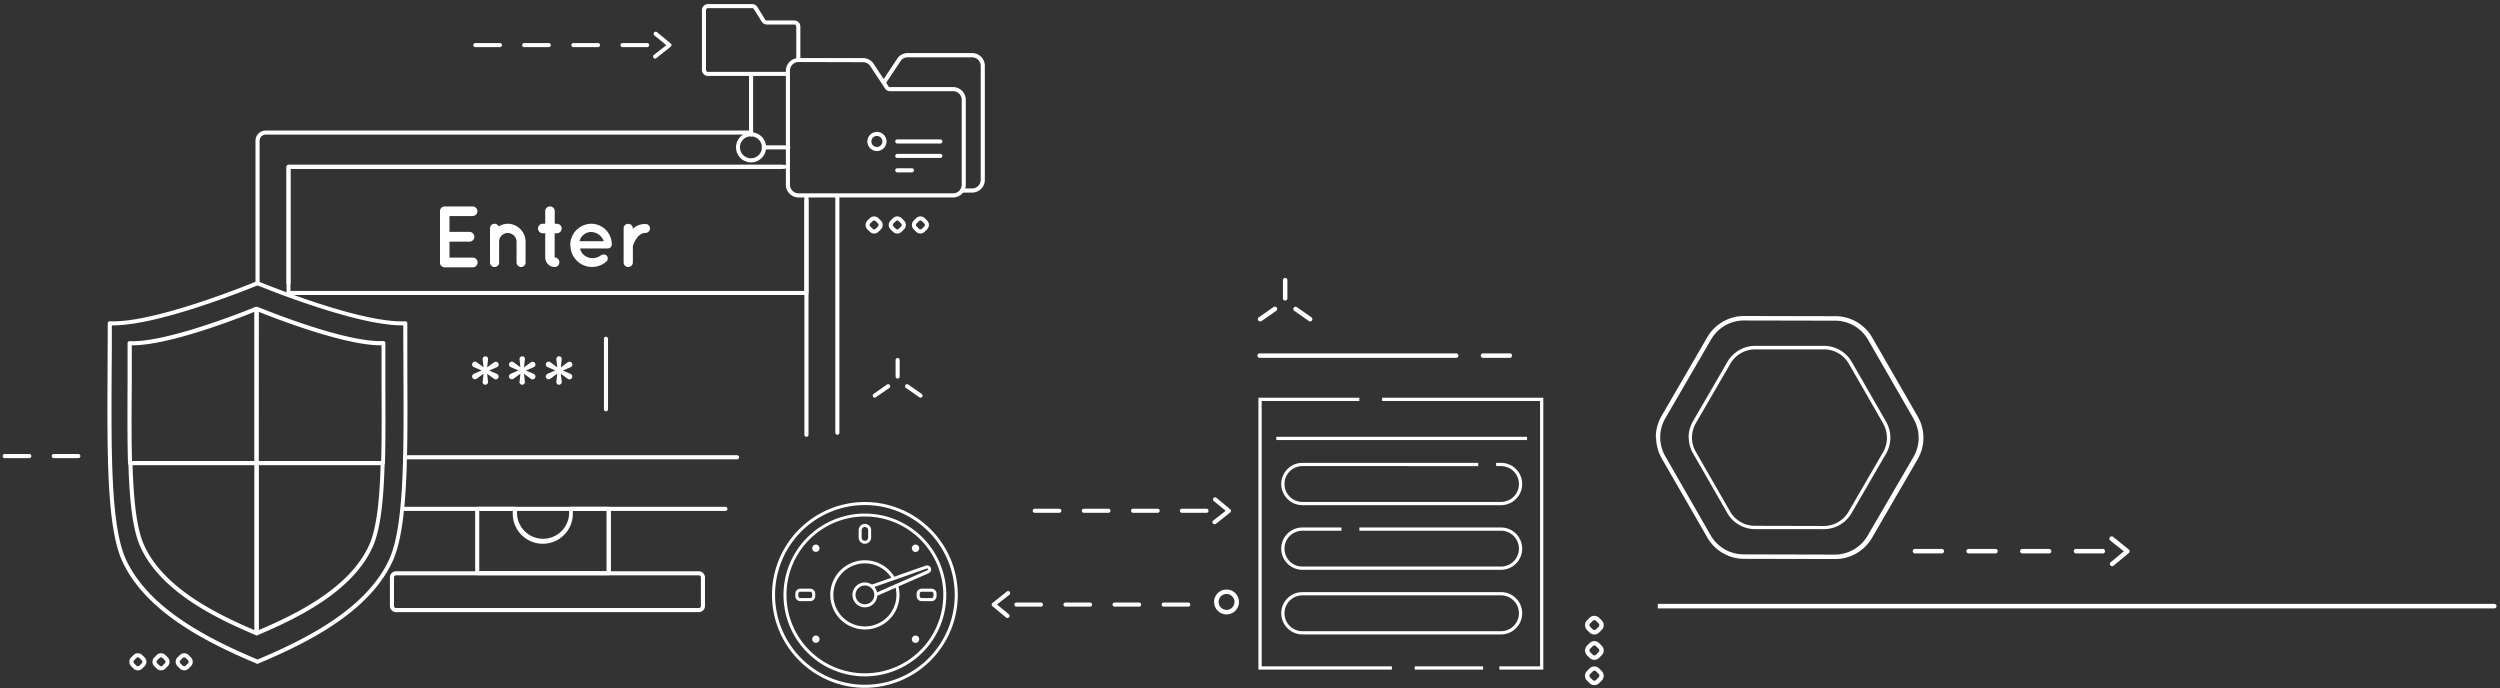 <svg id="Arte" xmlns="http://www.w3.org/2000/svg" viewBox="0 0 767.81 211.32"><rect x="0" y="0" width="767.81" height="211.32" fill="#333333" stroke="none"/><defs><style>.cls-1{fill:#fff;}</style></defs><path class="cls-1" d="M222.87,156.91H124.22a.63.63,0,1,1,0-1.25h98.65a.63.63,0,0,1,0,1.25Z"/><path class="cls-1" d="M257.17,133.52a.63.63,0,0,1-.63-.63V60.37a.63.63,0,0,1,.63-.63.63.63,0,0,1,.63.63v72.52A.63.63,0,0,1,257.17,133.52Z"/><path class="cls-1" d="M79.1,87.65a.63.63,0,0,1-.63-.63V43.22a3.15,3.15,0,0,1,3.14-3.14H229.88a.63.63,0,0,1,.63.63.63.63,0,0,1-.63.63H81.61a1.88,1.88,0,0,0-1.88,1.88V87A.63.63,0,0,1,79.1,87.65Z"/><path class="cls-1" d="M226.38,141.07H124.43a.63.63,0,0,1,0-1.26H226.38a.63.63,0,0,1,0,1.26Z"/><path class="cls-1" d="M247.68,134.15a.63.63,0,0,1-.63-.63V61.47a.63.63,0,1,1,1.26,0v72.05A.63.63,0,0,1,247.68,134.15Z"/><path class="cls-1" d="M88.58,87.58A.63.63,0,0,1,88,87V51.24a.63.63,0,0,1,.63-.63H241a.63.63,0,0,1,0,1.25H89.21V87A.63.63,0,0,1,88.58,87.58Z"/><path class="cls-1" d="M214.63,188h-93a1.89,1.89,0,0,1-1.88-1.89v-8.78a1.88,1.88,0,0,1,1.88-1.88h93a1.89,1.89,0,0,1,1.89,1.88v8.78A1.89,1.89,0,0,1,214.63,188Zm-93-11.3a.63.63,0,0,0-.62.63v8.78a.63.63,0,0,0,.62.63h93a.63.63,0,0,0,.63-.63v-8.78a.63.63,0,0,0-.63-.63Z"/><path class="cls-1" d="M148.51,114.77l-2,1.46a1.15,1.15,0,0,1-.66.26.9.9,0,0,1-.86-.9,1,1,0,0,1,.6-.82l2.32-1-2.32-1a.91.91,0,0,1-.6-.82.9.9,0,0,1,.89-.88,1,1,0,0,1,.63.26l2,1.47-.26-2.37a.84.84,0,0,1,.82-1,.81.81,0,0,1,.81,1l-.26,2.4,2-1.47a1,1,0,0,1,.66-.26.87.87,0,0,1,.26,1.7l-2.31,1,2.31,1a.92.92,0,0,1,.61.85.9.9,0,0,1-.9.87,1.15,1.15,0,0,1-.63-.26l-2-1.46.26,2.36a.84.84,0,0,1-.81,1,.81.81,0,0,1-.82-1Z"/><path class="cls-1" d="M159.83,114.77l-2,1.46a1.15,1.15,0,0,1-.66.26.9.9,0,0,1-.87-.9,1,1,0,0,1,.61-.82l2.31-1-2.31-1a.92.92,0,0,1-.61-.82.91.91,0,0,1,.9-.88,1,1,0,0,1,.63.26l2,1.47-.26-2.37a.83.83,0,0,1,.81-1,.81.81,0,0,1,.82,1l-.27,2.4,2-1.47a1,1,0,0,1,.65-.26.88.88,0,0,1,.87.88.89.89,0,0,1-.6.82l-2.32,1,2.32,1a.92.92,0,0,1,.6.85.89.89,0,0,1-.89.87,1.12,1.12,0,0,1-.63-.26l-2-1.46.27,2.36a.84.84,0,0,1-.82,1,.81.81,0,0,1-.81-1Z"/><path class="cls-1" d="M171.14,114.77l-2,1.46a1.12,1.12,0,0,1-.65.26.9.9,0,0,1-.87-.9,1,1,0,0,1,.6-.82l2.32-1-2.32-1a.93.93,0,0,1-.6-.82.9.9,0,0,1,.89-.88.94.94,0,0,1,.63.26l2,1.47-.26-2.37a.84.84,0,0,1,.82-1,.81.81,0,0,1,.81,1l-.26,2.4,2-1.47a1,1,0,0,1,.66-.26.87.87,0,0,1,.26,1.7l-2.31,1,2.31,1a.92.92,0,0,1,.61.85.9.9,0,0,1-.9.87,1.15,1.15,0,0,1-.63-.26l-2-1.46.26,2.36a.84.84,0,0,1-.81,1,.81.81,0,0,1-.82-1Z"/><path class="cls-1" d="M186.11,126.33a.63.63,0,0,1-.63-.63V104.05a.63.63,0,1,1,1.26,0V125.7A.63.63,0,0,1,186.11,126.33Z"/><path class="cls-1" d="M247.68,90.61H88.58A.63.63,0,0,1,88,90V51.24a.63.63,0,0,1,.63-.63h151.2a.63.63,0,1,1,0,1.25H89.21v37.5H247.05V60.69a.63.63,0,0,1,1.26,0V90A.63.63,0,0,1,247.68,90.61Z"/><path class="cls-1" d="M135.13,80.55V64.87a1.43,1.43,0,0,1,1.45-1.46h8.6a1.47,1.47,0,0,1,1.45,1.46,1.5,1.5,0,0,1-1.45,1.49h-7.13v4.86h6.13a1.48,1.48,0,0,1,0,3h-6.13v4.89h7.13a1.48,1.48,0,0,1,0,3h-8.52s0,0,0,0l0,0A1.45,1.45,0,0,1,135.13,80.55Z"/><path class="cls-1" d="M161.42,74.25v6.36a1.39,1.39,0,0,1-1.37,1.4,1.42,1.42,0,0,1-1.4-1.4V74.25a2.7,2.7,0,0,0-2.73-2.68,2.64,2.64,0,0,0-2.63,2.68v6.36a.54.54,0,0,1,0,.26,1.44,1.44,0,0,1-1.4,1.14,1.38,1.38,0,0,1-1.39-1.4V70.13a1.39,1.39,0,0,1,1.39-1.41,1.42,1.42,0,0,1,1.29.83,5.17,5.17,0,0,1,2.79-.83A5.54,5.54,0,0,1,161.42,74.25Z"/><path class="cls-1" d="M172.5,70.18A1.5,1.5,0,0,1,171,71.65h-.65v7.41a1.46,1.46,0,0,1,1.44,1.49A1.43,1.43,0,0,1,170.37,82a2.94,2.94,0,0,1-2.92-3V71.65h-.76a1.46,1.46,0,0,1-1.45-1.47,1.43,1.43,0,0,1,1.45-1.46h.76V64.87a1.45,1.45,0,0,1,1.47-1.46,1.43,1.43,0,0,1,1.45,1.46v3.85H171A1.48,1.48,0,0,1,172.5,70.18Z"/><path class="cls-1" d="M175.14,75.37a6.54,6.54,0,0,1,6.41-6.65,6.32,6.32,0,0,1,6.34,6.17V75a.63.63,0,0,1,0,.24,1.26,1.26,0,0,1-1.36,1.06h-8.37a3.42,3.42,0,0,0,.9,1.76,4,4,0,0,0,2.52,1.2,4.25,4.25,0,0,0,2.74-.67,1.48,1.48,0,0,1,2-.08,1.23,1.23,0,0,1,0,1.73,6.63,6.63,0,0,1-11.12-4.89Zm2.86-1.3h7.44a4.28,4.28,0,0,0-3.89-2.82A3.69,3.69,0,0,0,178,74.07Z"/><path class="cls-1" d="M199.63,70.13a1.41,1.41,0,0,1-1.39,1.41,2.46,2.46,0,0,0-1.58.51,3.87,3.87,0,0,0-1.21,1.27,8.22,8.22,0,0,0-1.08,2.23v5.06a1.43,1.43,0,0,1-1.45,1.4,1.4,1.4,0,0,1-1.39-1.4V70.13a1.38,1.38,0,0,1,1.39-1.38,1.42,1.42,0,0,1,1.45,1.38v.19a3.42,3.42,0,0,1,.55-.53,5.68,5.68,0,0,1,3.32-1A1.37,1.37,0,0,1,199.63,70.13Z"/><path class="cls-1" d="M186.91,176.65H146.56a.63.63,0,0,1-.63-.63V156.29a.63.63,0,0,1,.63-.63h11.69a.62.62,0,0,1,.63.71l0,.19a6.84,6.84,0,0,0-.09.91,8,8,0,1,0,16,0,6.84,6.84,0,0,0-.09-.91l0-.19a.61.61,0,0,1,.15-.5.63.63,0,0,1,.47-.21h11.69a.63.63,0,0,1,.63.63V176A.63.63,0,0,1,186.91,176.65Zm-39.72-1.25h39.09V156.91H175.93a5.25,5.25,0,0,1,0,.56,9.23,9.23,0,1,1-18.45,0,5.25,5.25,0,0,1,0-.56H147.19Z"/><path class="cls-1" d="M79.06,203.88a.59.59,0,0,1-.34-.1l-.09-.06c-15.4-6.47-33.92-15.88-41.06-31.32-4.79-10.34-4.67-32.9-4.53-59,0-4.59.05-9.31.05-14.1a.64.64,0,0,1,.19-.46.63.63,0,0,1,.46-.17c12.79.56,39.37-9.94,44.94-12.2l0,0a.65.65,0,0,1,.49-.09.62.62,0,0,1,.27.09h0c5.52,2.25,32.12,12.77,45,12.21a.6.6,0,0,1,.46.17.61.61,0,0,1,.2.46c0,4.79,0,9.5,0,14.09.13,26.12.25,48.68-4.53,59-7.15,15.45-25.7,24.86-41.11,31.33,0,0,0,0,0,0a.67.67,0,0,1-.38.13h-.06Zm0-.63v0h0ZM34.35,99.93c0,4.58,0,9.08-.05,13.47-.14,26-.26,48.38,4.41,58.48,6.95,15,25.2,24.29,40.39,30.67,15.19-6.38,33.43-15.64,40.39-30.67,4.67-10.1,4.55-32.53,4.41-58.49,0-4.39-.05-8.88-.05-13.46h-.38c-13.32,0-38.78-10-44.37-12.28-5.59,2.27-31,12.28-44.38,12.28Z"/><path class="cls-1" d="M78.82,195.12a.7.7,0,0,1-.25-.05c-13.24-5.56-29.22-13.65-35.38-26.95-2.22-4.8-3.38-12.78-3.76-25.87a.65.65,0,0,1,.18-.46.64.64,0,0,1,.45-.19H78.14V94.9a.64.64,0,0,1,.33-.56.69.69,0,0,1,.59-.08l-.17.54,0,0,.23-.55c4.5,1.83,27.55,11,38.59,10.49a.6.6,0,0,1,.46.17.64.64,0,0,1,.19.45c0,4.07,0,8.07,0,12,0,9,.09,17.4-.13,24.86a.63.63,0,0,1-.63.61H79.45v51.64a.63.63,0,0,1-.29.52A.6.6,0,0,1,78.82,195.12ZM40.71,142.86c.39,12.52,1.51,20.17,3.62,24.74,5.84,12.62,21,20.48,33.86,25.94V142.86Zm38.68-1.27h37.68c.2-7.28.15-15.51.11-24.2,0-3.69,0-7.48,0-11.33h-.24c-11.05,0-31.78-8-37.51-10.31Z"/><path class="cls-1" d="M78.8,195.11a.6.6,0,0,1-.34-.11.62.62,0,0,1-.28-.52V142.84H39.94a.63.63,0,0,1-.63-.61c-.22-7.42-.17-15.83-.13-24.74,0-3.93,0-8,0-12.08a.64.64,0,0,1,.19-.46.58.58,0,0,1,.46-.17c11.2.49,35.19-9.11,38.47-10.45l.11-.06a.66.66,0,0,1,.34,0,.53.53,0,0,1,.3.09.47.47,0,0,1,.15.13.66.66,0,0,1,.23.45v46.7h38.08a.64.64,0,0,1,.45.19.65.65,0,0,1,.18.46c-.38,13.09-1.54,21.07-3.76,25.87-6.16,13.31-22.15,21.39-35.38,26.95A.7.7,0,0,1,78.8,195.11Zm.63-52.26v50.68c12.85-5.45,28-13.31,33.86-25.94,2.11-4.57,3.23-12.21,3.62-24.74Zm-38.88-1.27H78.22V95.74c-5.72,2.31-26.39,10.31-37.5,10.31h-.24c0,3.89,0,7.72,0,11.45C40.4,126.15,40.35,134.33,40.55,141.58Z"/><path class="cls-1" d="M298.55,59.15h-3.09a.63.63,0,1,1,0-1.26h3.09a2.65,2.65,0,0,0,2.65-2.64v-35a2.65,2.65,0,0,0-2.65-2.64H278.77a2.58,2.58,0,0,0-2.23,1.22L272,25.67a.63.63,0,0,1-.87.17.62.62,0,0,1-.17-.87l4.54-6.87a3.85,3.85,0,0,1,3.29-1.8h19.78a3.91,3.91,0,0,1,3.9,3.9V55.25A3.91,3.91,0,0,1,298.55,59.15Z"/><path class="cls-1" d="M241.23,23.33H217.45a1.87,1.87,0,0,1-1.87-1.87V3.12a1.87,1.87,0,0,1,1.87-1.87H231a1.87,1.87,0,0,1,1.59.88L235,6a.61.61,0,0,0,.52.29h8.41a1.88,1.88,0,0,1,1.88,1.88V18.42a.63.63,0,0,1-1.26,0V8.15a.62.62,0,0,0-.62-.62h-8.41a1.85,1.85,0,0,1-1.58-.88l-2.4-3.86A.61.61,0,0,0,231,2.5H217.45a.62.62,0,0,0-.62.62V21.46a.62.62,0,0,0,.62.62h23.78a.63.63,0,1,1,0,1.25Z"/><path class="cls-1" d="M230.67,41.89a.63.63,0,0,1-.63-.63V23.13a.63.63,0,0,1,.63-.63.63.63,0,0,1,.63.63V41.26A.63.63,0,0,1,230.67,41.89Z"/><path class="cls-1" d="M242,45.88h-7.33a.63.63,0,1,1,0-1.25H242a.63.63,0,1,1,0,1.25Z"/><path class="cls-1" d="M230.67,49.87a4.62,4.62,0,1,1,4.62-4.62A4.62,4.62,0,0,1,230.67,49.87Zm0-8A3.37,3.37,0,1,0,234,45.25,3.36,3.36,0,0,0,230.67,41.89Z"/><path class="cls-1" d="M292.72,60.64H245.26a3.91,3.91,0,0,1-3.9-3.9v-35a3.91,3.91,0,0,1,3.9-3.9h19.79a3.87,3.87,0,0,1,3.31,1.84l4.51,6.81a.48.48,0,0,0,.41.26h19.44a3.91,3.91,0,0,1,3.9,3.9V56.74A3.91,3.91,0,0,1,292.72,60.64ZM245.26,19.05a2.64,2.64,0,0,0-2.64,2.64V56.74a2.64,2.64,0,0,0,2.64,2.64h47.46a2.64,2.64,0,0,0,2.64-2.64V30.6A2.65,2.65,0,0,0,292.72,28H273.28a1.74,1.74,0,0,1-1.47-.83l-4.5-6.81a2.64,2.64,0,0,0-2.26-1.26Z"/><path class="cls-1" d="M288.8,44.08H275.58a.63.63,0,1,1,0-1.26H288.8a.63.63,0,0,1,0,1.26Z"/><path class="cls-1" d="M288.8,48.51H275.58a.63.63,0,1,1,0-1.26H288.8a.63.63,0,0,1,0,1.26Z"/><path class="cls-1" d="M280.08,52.94h-4.5a.63.63,0,0,1-.63-.63.63.63,0,0,1,.63-.63h4.5a.63.63,0,0,1,.62.63A.63.63,0,0,1,280.08,52.94Z"/><path class="cls-1" d="M269.33,46.39a2.94,2.94,0,1,1,2.94-2.94A2.95,2.95,0,0,1,269.33,46.39Zm0-4.63A1.69,1.69,0,1,0,271,43.45,1.69,1.69,0,0,0,269.33,41.76Z"/><path class="cls-1" d="M268.46,71.72a1.91,1.91,0,0,1-1.33-.55l-.74-.74a1.9,1.9,0,0,1,0-2.67l.74-.74a1.88,1.88,0,0,1,2.67,0l.74.74a1.9,1.9,0,0,1,0,2.67h0l-.74.74A1.92,1.92,0,0,1,268.46,71.72Zm0-4a.62.62,0,0,0-.44.18l-.74.74a.62.62,0,0,0,0,.89l.74.74a.64.64,0,0,0,.89,0l.74-.74a.64.64,0,0,0,0-.89l-.74-.74A.66.66,0,0,0,268.46,67.73ZM270.09,70h0Z"/><path class="cls-1" d="M275.58,71.72a1.92,1.92,0,0,1-1.34-.55l-.74-.74a1.9,1.9,0,0,1,0-2.67l.74-.74a1.88,1.88,0,0,1,2.67,0l.74.74a1.88,1.88,0,0,1,0,2.67l-.74.74A1.91,1.91,0,0,1,275.58,71.72Zm0-4a.65.65,0,0,0-.45.19l-.74.74a.64.64,0,0,0,0,.89l.74.74a.64.64,0,0,0,.89,0l.74-.74h0a.62.62,0,0,0,0-.89l-.74-.74A.63.63,0,0,0,275.58,67.72Z"/><path class="cls-1" d="M282.69,71.72a1.89,1.89,0,0,1-1.33-.55l-.74-.74a1.88,1.88,0,0,1,0-2.67l.74-.74A1.87,1.87,0,0,1,284,67l.74.74a1.88,1.88,0,0,1,0,2.67l-.74.74A1.89,1.89,0,0,1,282.69,71.72Zm0-4a.62.62,0,0,0-.44.18l-.75.74a.64.64,0,0,0,0,.89l.75.74a.63.63,0,0,0,.88,0l.74-.74h0a.62.62,0,0,0,0-.89l-.74-.74A.62.62,0,0,0,282.69,67.73Z"/><path class="cls-1" d="M42.35,205.88a1.92,1.92,0,0,1-1.34-.55l-.74-.74a1.9,1.9,0,0,1,0-2.67l.74-.74a1.88,1.88,0,0,1,2.67,0l.74.74a1.9,1.9,0,0,1,0,2.67l-.74.74A1.91,1.91,0,0,1,42.35,205.88Zm0-4a.64.64,0,0,0-.45.19l-.74.74a.62.62,0,0,0-.18.44.63.63,0,0,0,.18.45l.74.74a.63.63,0,0,0,.89,0l.74-.74h0a.62.62,0,0,0,0-.89l-.74-.74A.63.63,0,0,0,42.35,201.88Z"/><path class="cls-1" d="M49.46,205.88a1.89,1.89,0,0,1-1.33-.55l-.74-.74a1.87,1.87,0,0,1,0-2.67l.74-.74a1.89,1.89,0,0,1,2.66,0l.74.74a1.9,1.9,0,0,1,0,2.67l-.74.74A1.89,1.89,0,0,1,49.46,205.88Zm0-4a.63.63,0,0,0-.44.19l-.75.74a.64.64,0,0,0,0,.89l.75.74a.63.63,0,0,0,.88,0l.74-.74h0a.62.62,0,0,0,0-.89l-.74-.74A.63.63,0,0,0,49.46,201.88Z"/><path class="cls-1" d="M56.57,205.88a1.91,1.91,0,0,1-1.33-.55l-.74-.74a1.9,1.9,0,0,1,0-2.67l.74-.74a1.9,1.9,0,0,1,2.67,0l.74.74a1.9,1.9,0,0,1,0,2.67h0l-.74.74A1.92,1.92,0,0,1,56.57,205.88Zm0-4a.63.63,0,0,0-.44.19l-.74.74a.62.62,0,0,0,0,.89l.74.74a.64.64,0,0,0,.89,0l.74-.74a.64.64,0,0,0,0-.89l-.74-.74A.67.67,0,0,0,56.57,201.88Zm1.63,2.26h0Z"/><path class="cls-1" d="M282.71,122.13a.6.6,0,0,1-.36-.12l-4.12-2.87a.63.63,0,0,1-.16-.88.64.64,0,0,1,.88-.16l4.12,2.88a.65.65,0,0,1,.16.88A.66.66,0,0,1,282.71,122.13Z"/><path class="cls-1" d="M275.69,116.27a.63.63,0,0,1-.63-.62v-5a.63.63,0,1,1,1.25,0v5A.62.62,0,0,1,275.69,116.27Z"/><path class="cls-1" d="M268.66,122.13a.63.63,0,0,1-.51-.27.64.64,0,0,1,.15-.88l4.12-2.88a.64.64,0,0,1,.88.16.63.63,0,0,1-.16.88L269,122A.6.6,0,0,1,268.66,122.13Z"/><path class="cls-1" d="M24.06,140.7H16.52a.63.63,0,0,1,0-1.26h7.54a.63.63,0,0,1,0,1.26ZM9,140.7H1.44a.63.63,0,1,1,0-1.26H9a.63.63,0,0,1,0,1.26Z"/><path class="cls-1" d="M198.74,14.48H191.2a.63.63,0,0,1-.63-.63.63.63,0,0,1,.63-.63h7.54a.63.63,0,0,1,.63.63A.63.63,0,0,1,198.74,14.48Zm-15.08,0h-7.54a.63.63,0,0,1-.63-.63.63.63,0,0,1,.63-.63h7.54a.63.63,0,0,1,.63.63A.63.63,0,0,1,183.66,14.48Zm-15.08,0H161a.63.63,0,0,1-.63-.63.63.63,0,0,1,.63-.63h7.54a.63.63,0,0,1,.63.63A.63.63,0,0,1,168.58,14.48Zm-15.08,0H146a.63.63,0,0,1-.63-.63.63.63,0,0,1,.63-.63h7.54a.63.63,0,0,1,.63.63A.63.63,0,0,1,153.5,14.48Z"/><path class="cls-1" d="M201.2,18a.63.63,0,0,1-.39-1.12l3.83-3-3.66-3a.63.63,0,0,1,.81-1L206,13.36a.62.62,0,0,1,.23.49.63.63,0,0,1-.24.49l-4.43,3.53A.65.65,0,0,1,201.2,18Z"/><path class="cls-1" d="M370.58,157.5H363a.63.63,0,0,1-.63-.63.63.63,0,0,1,.63-.63h7.54a.63.63,0,0,1,.63.63A.63.63,0,0,1,370.58,157.5Zm-15.08,0H348a.63.63,0,0,1-.63-.63.63.63,0,0,1,.63-.63h7.54a.63.63,0,0,1,.63.63A.63.63,0,0,1,355.5,157.5Zm-15.08,0h-7.54a.63.63,0,0,1-.63-.63.63.63,0,0,1,.63-.63h7.54a.63.63,0,0,1,.63.63A.63.63,0,0,1,340.42,157.5Zm-15.08,0H317.8a.63.63,0,0,1-.63-.63.63.63,0,0,1,.63-.63h7.54a.63.63,0,0,1,.63.63A.63.63,0,0,1,325.34,157.5Z"/><path class="cls-1" d="M373,161a.62.62,0,0,1-.49-.23.64.64,0,0,1,.1-.89l3.83-3-3.66-3a.63.63,0,0,1,.81-1l4.24,3.53a.62.62,0,0,1,.23.49.63.63,0,0,1-.24.49l-4.43,3.53A.63.63,0,0,1,373,161Z"/><path class="cls-1" d="M518.61,134.32a9.87,9.87,0,0,1,1.33-4.92l10.61-18.29a9.88,9.88,0,0,1,8.53-4.89l21.14,0a9.86,9.86,0,0,1,8.51,4.94h0l10.53,18.34a9.83,9.83,0,0,1,0,9.83l-10.61,18.29a9.87,9.87,0,0,1-8.53,4.9L539,162.51a9.86,9.86,0,0,1-8.5-4.93l-10.53-18.34a9.8,9.8,0,0,1-1.31-4.9Zm59.75-4.27-10.53-18.33a8.83,8.83,0,0,0-7.61-4.42l-21.14,0a8.8,8.8,0,0,0-7.63,4.38l-10.61,18.29a8.79,8.79,0,0,0-1.19,4.39v0a8.84,8.84,0,0,0,1.17,4.38l10.53,18.34a8.83,8.83,0,0,0,7.61,4.41l21.14.05a8.82,8.82,0,0,0,7.63-4.38l10.61-18.29a8.79,8.79,0,0,0,0-8.8Z"/><path class="cls-1" d="M508.53,134.3a13.17,13.17,0,0,1,1.76-6.52l14.07-24.24a13.08,13.08,0,0,1,11.3-6.49l28,.06A13.06,13.06,0,0,1,575,103.66h0l14,24.3a13.07,13.07,0,0,1,0,13l-14.07,24.24a13.06,13.06,0,0,1-11.3,6.49l-28-.06a13.07,13.07,0,0,1-11.27-6.54l-14-24.3a13.06,13.06,0,0,1-1.73-6.5Zm79.19-5.66-14-24.3a11.68,11.68,0,0,0-10.08-5.85l-28-.06a11.67,11.67,0,0,0-10.11,5.8l-14.07,24.24a11.79,11.79,0,0,0-1.57,5.83v0a11.7,11.7,0,0,0,1.55,5.81l13.95,24.3a11.69,11.69,0,0,0,10.09,5.85l28,.07a11.69,11.69,0,0,0,10.11-5.81L587.7,140.3a11.67,11.67,0,0,0,0-11.66Z"/><path class="cls-1" d="M492.53,207.55a2.06,2.06,0,0,1-.6,1.46l-.81.81a2.08,2.08,0,0,1-2.92,0l-.81-.81a2.08,2.08,0,0,1,0-2.92l.81-.81a2.08,2.08,0,0,1,2.92,0h0l.81.81A2.08,2.08,0,0,1,492.53,207.55Zm-4.37,0a.71.71,0,0,0,.2.49l.81.81a.71.71,0,0,0,1,0L491,208a.7.7,0,0,0,0-1l-.81-.81a.69.69,0,0,0-1,0l-.81.81A.69.69,0,0,0,488.16,207.55Zm2.47-1.78h0Z"/><path class="cls-1" d="M492.53,199.77a2,2,0,0,1-.6,1.46l-.81.81a2.06,2.06,0,0,1-2.92,0l-.81-.81a2.12,2.12,0,0,1,0-2.91l.81-.81a2.06,2.06,0,0,1,2.92,0h0l.81.81A2,2,0,0,1,492.53,199.77Zm-4.37,0a.68.68,0,0,0,.2.49l.81.81a.69.69,0,0,0,1,0l.81-.81a.7.7,0,0,0,0-1l-.81-.81a.69.69,0,0,0-1,0l-.81.81A.67.67,0,0,0,488.16,199.77Zm2.47-1.78h0Z"/><path class="cls-1" d="M492.53,192a2,2,0,0,1-.6,1.46l-.81.8a2.06,2.06,0,0,1-2.92,0l-.81-.8a2.13,2.13,0,0,1,0-2.92l.81-.81a2.08,2.08,0,0,1,2.92,0h0l.81.81A2,2,0,0,1,492.53,192Zm-4.37,0a.67.67,0,0,0,.2.48l.81.81a.69.69,0,0,0,1,0l.81-.81a.7.7,0,0,0,0-1l-.81-.81a.69.69,0,0,0-1,0l-.81.81A.68.68,0,0,0,488.16,192Zm2.47-1.78v0Z"/><path class="cls-1" d="M402.38,98.71a.71.71,0,0,1-.39-.12l-4.51-3.15a.69.69,0,0,1,.79-1.13l4.51,3.15a.69.69,0,0,1-.4,1.25Z"/><path class="cls-1" d="M394.7,92.31a.68.68,0,0,1-.68-.68v-5.5a.69.69,0,1,1,1.37,0v5.5A.68.68,0,0,1,394.7,92.31Z"/><path class="cls-1" d="M387,98.71a.69.69,0,0,1-.4-1.25l4.51-3.15a.7.7,0,0,1,1,.17.69.69,0,0,1-.18,1l-4.5,3.15A.71.71,0,0,1,387,98.71Z"/><path class="cls-1" d="M463.71,109.9h-8.25a.68.68,0,0,1-.68-.69.67.67,0,0,1,.68-.68h8.25a.67.67,0,0,1,.68.68A.68.68,0,0,1,463.71,109.9Zm-16.49,0H386.87a.68.68,0,0,1-.68-.69.67.67,0,0,1,.68-.68h60.35a.68.68,0,0,1,.69.68A.69.69,0,0,1,447.22,109.9Z"/><path class="cls-1" d="M509.14,185.47H766.05a.69.69,0,0,1,0,1.38H509.14"/><path class="cls-1" d="M380.52,184.87a3.82,3.82,0,1,1-3.82-3.81A3.82,3.82,0,0,1,380.52,184.87Zm-6.26,0a2.44,2.44,0,1,0,2.44-2.44A2.44,2.44,0,0,0,374.26,184.87Z"/><path class="cls-1" d="M646.52,169.28a.68.68,0,0,1-.68.69h-8.25a.69.69,0,0,1,0-1.38h8.25A.68.68,0,0,1,646.52,169.28Zm-16.48,0a.69.69,0,0,1-.69.69h-8.24a.69.69,0,1,1,0-1.38h8.24A.69.69,0,0,1,630,169.28Zm-16.49,0a.69.69,0,0,1-.69.69h-8.24a.69.69,0,1,1,0-1.38h8.24A.69.69,0,0,1,613.55,169.28Zm-16.48,0a.69.69,0,0,1-.69.69h-8.24a.69.69,0,0,1,0-1.38h8.24A.69.69,0,0,1,597.07,169.28Z"/><path class="cls-1" d="M648.52,164.74a.66.66,0,0,0-.53.25.69.69,0,0,0,.1,1l4.19,3.33-4,3.32a.69.69,0,1,0,.88,1.06l4.64-3.86a.69.69,0,0,0,0-1.07L649,164.88A.69.69,0,0,0,648.52,164.74Z"/><path class="cls-1" d="M461,155.15H400a6.5,6.5,0,0,1,0-13h54v1H400a5.5,5.5,0,0,0,0,11h61a5.5,5.5,0,0,0,0-11h-1.5v-1H461a6.5,6.5,0,0,1,0,13Z"/><path class="cls-1" d="M461,175H400a6.5,6.5,0,0,1,0-13h12v1H400a5.5,5.5,0,0,0,0,11h61a5.5,5.5,0,0,0,0-11h-43.5v-1H461a6.5,6.5,0,0,1,0,13Z"/><path class="cls-1" d="M461,194.85H400a6.5,6.5,0,0,1,0-13h61a6.5,6.5,0,0,1,0,13Zm-61-12a5.5,5.5,0,0,0,0,11h61a5.5,5.5,0,0,0,0-11Z"/><polygon class="cls-1" points="427.49 205.65 386.49 205.65 386.49 122.15 417.49 122.15 417.49 123.15 387.49 123.15 387.49 204.65 427.49 204.65 427.49 205.65"/><polygon class="cls-1" points="473.99 205.65 460.49 205.65 460.49 204.65 472.99 204.65 472.99 123.15 424.49 123.15 424.49 122.15 473.99 122.15 473.99 205.65"/><rect class="cls-1" x="434.49" y="204.65" width="21" height="1"/><rect class="cls-1" x="391.99" y="134.15" width="77" height="1"/><path class="cls-1" d="M265.63,211.24a28.53,28.53,0,1,1,28.53-28.53A28.56,28.56,0,0,1,265.63,211.24Zm0-56.12a27.59,27.59,0,1,0,27.59,27.59A27.62,27.62,0,0,0,265.63,155.12Z"/><path class="cls-1" d="M265.63,207.73a25,25,0,1,1,25-25A25,25,0,0,1,265.63,207.73Zm0-49.1a24.08,24.08,0,1,0,24.08,24.08A24.1,24.1,0,0,0,265.63,158.63Z"/><path class="cls-1" d="M251.7,168.38a1.12,1.12,0,1,1-1.12-1.12A1.13,1.13,0,0,1,251.7,168.38Z"/><path class="cls-1" d="M248.82,184.63h-3a1.56,1.56,0,0,1-1.56-1.57v-.71a1.56,1.56,0,0,1,1.56-1.56h3a1.56,1.56,0,0,1,1.56,1.56v.71A1.56,1.56,0,0,1,248.82,184.63Zm-3-2.9a.62.62,0,0,0-.62.62v.71a.63.63,0,0,0,.62.63h3a.63.63,0,0,0,.62-.63v-.71a.62.62,0,0,0-.62-.62Z"/><path class="cls-1" d="M286.08,184.63h-3a1.56,1.56,0,0,1-1.56-1.57v-.71a1.56,1.56,0,0,1,1.56-1.56h3a1.56,1.56,0,0,1,1.56,1.56v.71A1.56,1.56,0,0,1,286.08,184.63Zm-3-2.9a.62.62,0,0,0-.62.62v.71a.63.63,0,0,0,.62.63h3a.63.63,0,0,0,.62-.63v-.71a.62.62,0,0,0-.62-.62Z"/><path class="cls-1" d="M265.63,167a1.92,1.92,0,0,1-1.92-1.92v-2.25a1.92,1.92,0,0,1,3.84,0v2.25A1.92,1.92,0,0,1,265.63,167Zm0-5.15a1,1,0,0,0-1,1v2.25a1,1,0,0,0,2,0v-2.25A1,1,0,0,0,265.63,161.86Z"/><path class="cls-1" d="M282.31,168.38a1.13,1.13,0,1,1-1.12-1.12A1.13,1.13,0,0,1,282.31,168.38Z"/><path class="cls-1" d="M265.63,193.33a10.63,10.63,0,1,1,8.92-16.4.48.48,0,0,1-.14.66.47.47,0,0,1-.65-.14,9.68,9.68,0,1,0,1.55,5.26,9.84,9.84,0,0,0-.25-2.23.47.47,0,1,1,.91-.21,10.6,10.6,0,0,1-10.34,13.06Z"/><path class="cls-1" d="M269.34,182.92a.48.48,0,0,1-.43-.28.46.46,0,0,1,.24-.62l15.7-6.9A.3.3,0,0,0,285,175a.35.35,0,0,0,0-.24.3.3,0,0,0-.36-.15l-16.71,5.87a.47.47,0,0,1-.6-.28.48.48,0,0,1,.29-.61l16.72-5.88a1.25,1.25,0,0,1,1.57,1.6,1.27,1.27,0,0,1-.69.73l-15.69,6.89A.43.43,0,0,1,269.34,182.92Z"/><path class="cls-1" d="M251.7,196.31a1.12,1.12,0,1,1-1.12-1.12A1.13,1.13,0,0,1,251.7,196.31Z"/><path class="cls-1" d="M282.31,196.31a1.13,1.13,0,1,1-1.12-1.12A1.13,1.13,0,0,1,282.31,196.31Z"/><path class="cls-1" d="M265.63,186.53a3.82,3.82,0,1,1,3.82-3.82A3.83,3.83,0,0,1,265.63,186.53Zm0-6.7a2.88,2.88,0,1,0,2.88,2.88A2.88,2.88,0,0,0,265.63,179.83Z"/><path class="cls-1" d="M364.86,186.31h-7.54a.63.63,0,0,1,0-1.25h7.54a.63.63,0,1,1,0,1.25Zm-15.08,0h-7.54a.63.63,0,0,1,0-1.25h7.54a.63.63,0,1,1,0,1.25Zm-15.08,0h-7.54a.63.63,0,0,1,0-1.25h7.54a.63.63,0,1,1,0,1.25Zm-15.08,0h-7.54a.63.63,0,0,1,0-1.25h7.54a.63.63,0,1,1,0,1.25Z"/><path class="cls-1" d="M309.44,189.84a.67.67,0,0,1-.4-.14l-4.25-3.53a.65.65,0,0,1-.23-.49.66.66,0,0,1,.24-.49l4.44-3.53a.63.63,0,0,1,.88.1.64.64,0,0,1-.1.89l-3.83,3,3.65,3a.63.63,0,0,1-.4,1.11Z"/></svg>